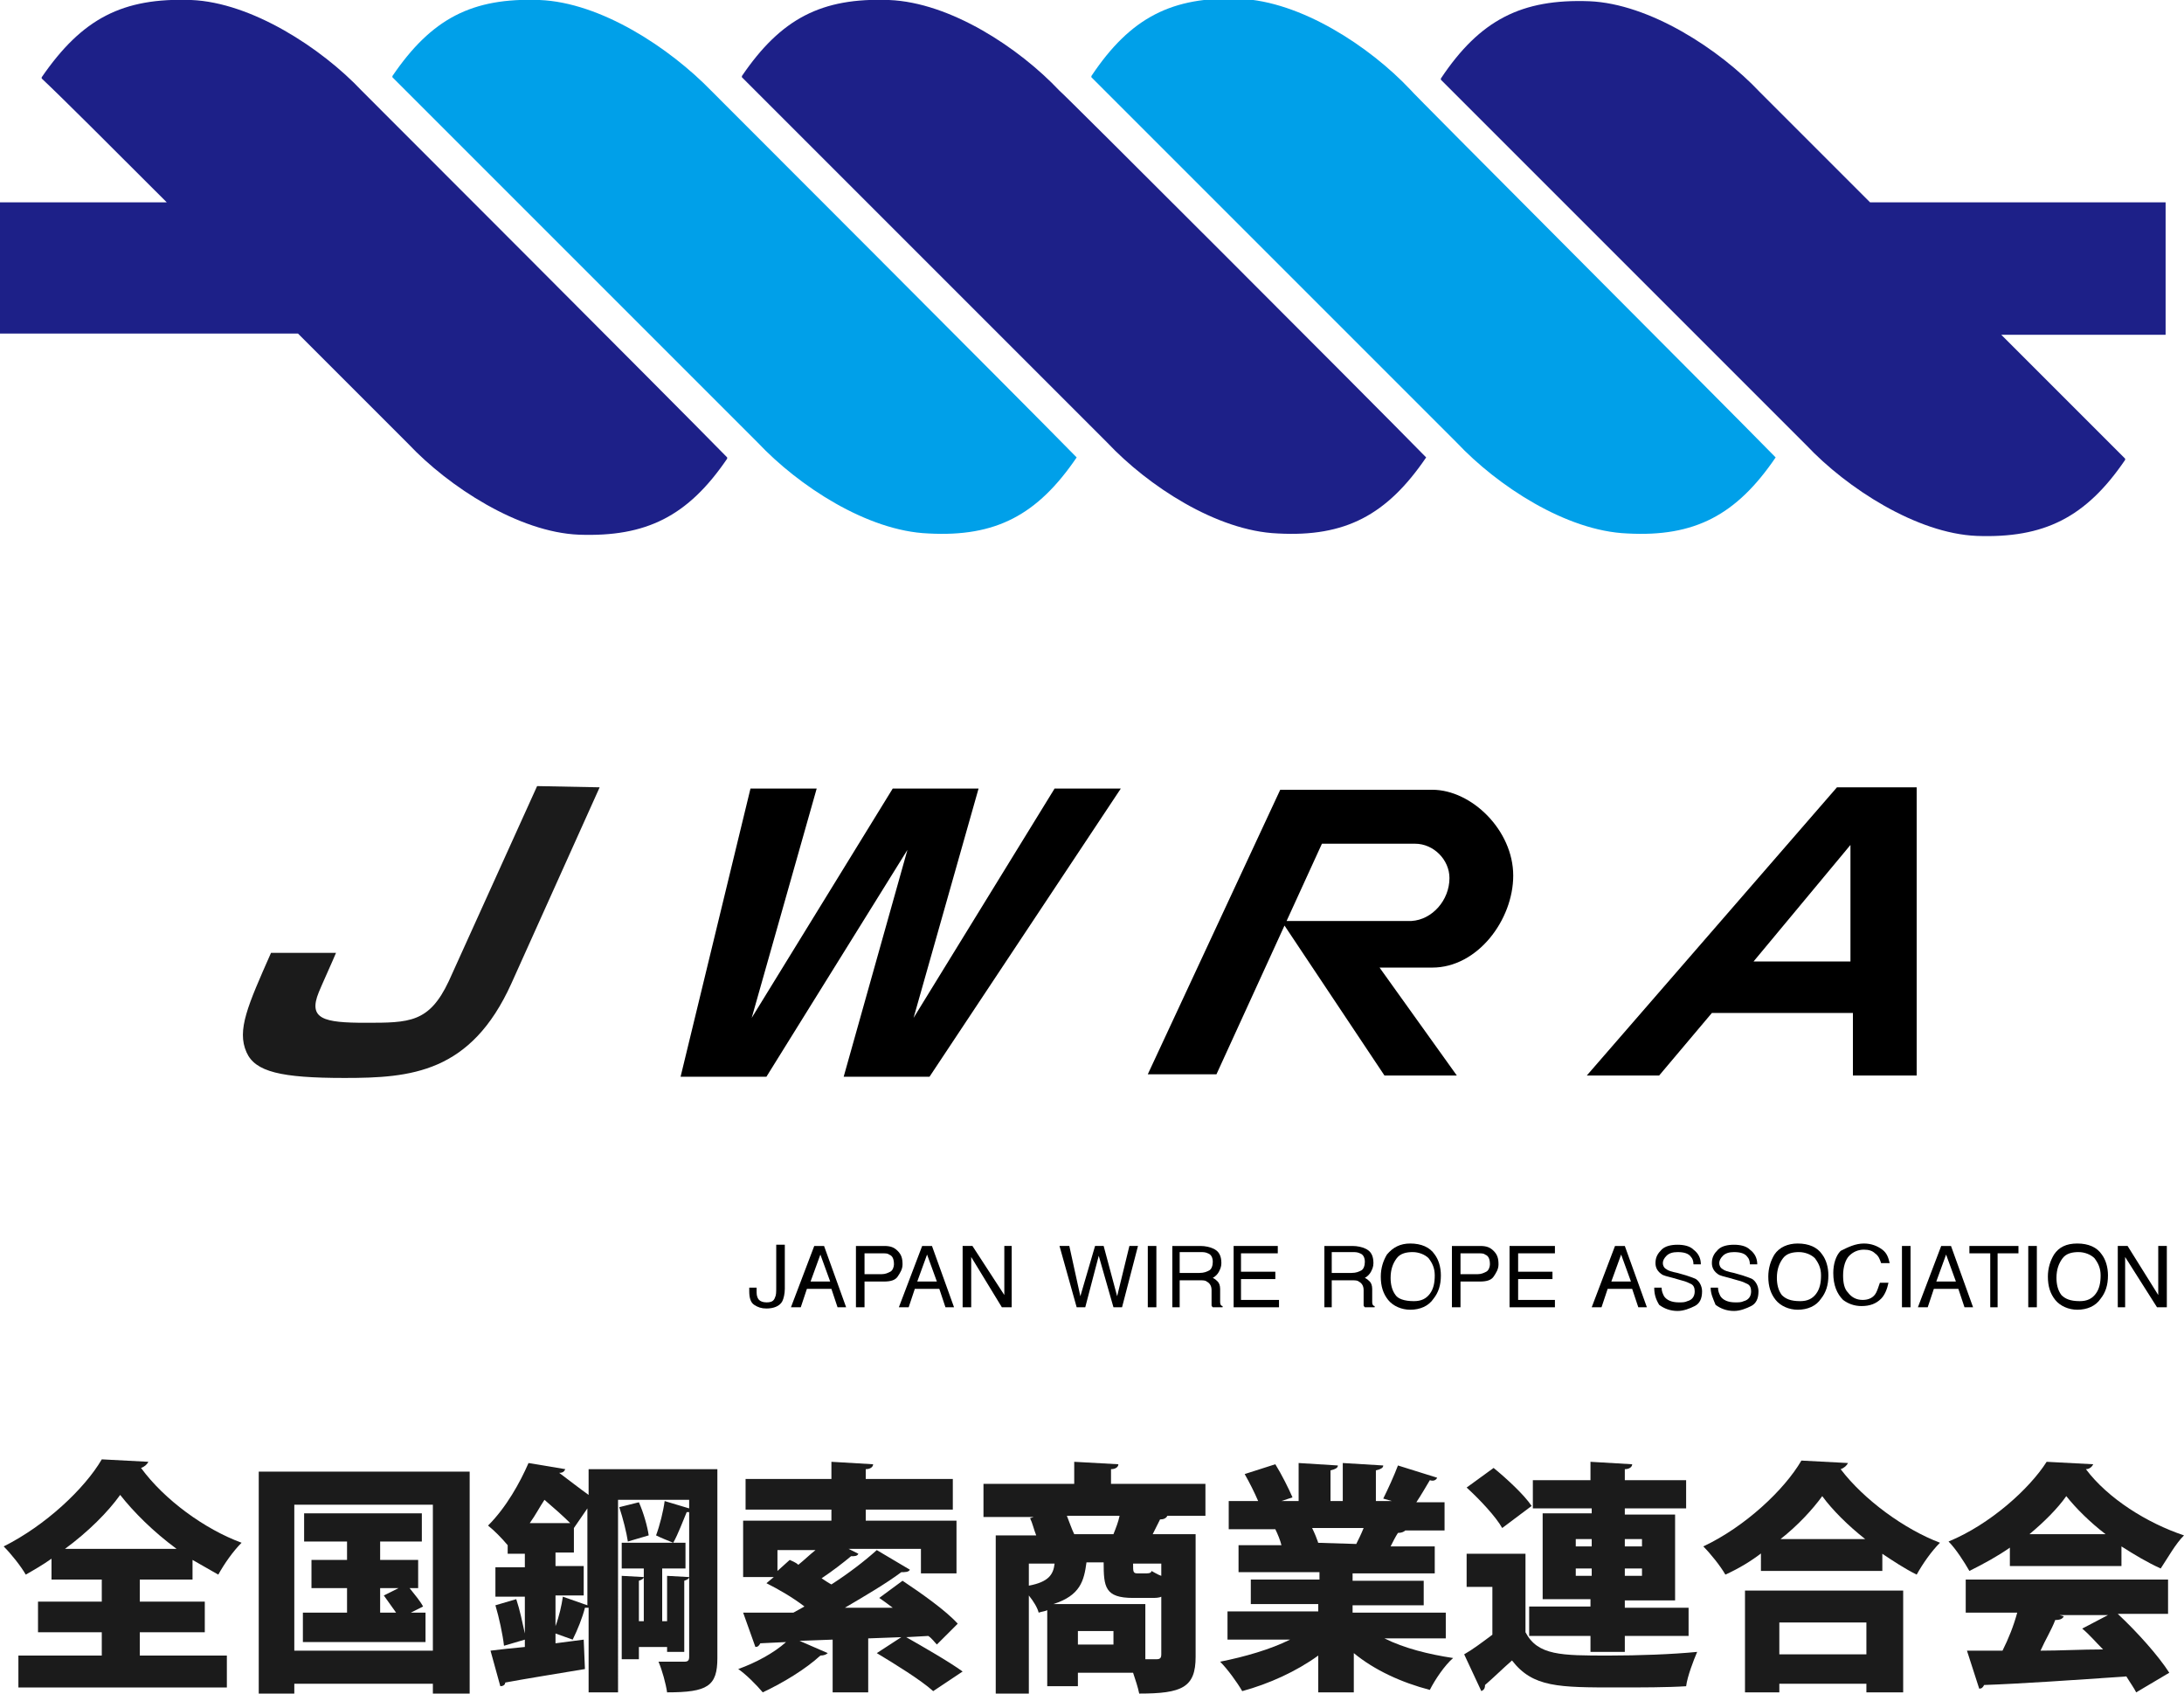 <?xml version="1.0" encoding="utf-8"?>
<!-- Generator: Adobe Illustrator 18.1.1, SVG Export Plug-In . SVG Version: 6.00 Build 0)  -->
<svg version="1.1" id="レイヤー_1" xmlns="http://www.w3.org/2000/svg" xmlns:xlink="http://www.w3.org/1999/xlink" x="0px"
	 y="0px" width="178.1px" height="138.1px" viewBox="0 0 178.1 138.1" enable-background="new 0 0 178.1 138.1"
	 xml:space="preserve">
<g>
	<g>
		<path fill="#00A0E9" d="M87.8,37.3c-3.2,4.7-6.6,6.5-12.1,6.2c-5-0.2-10.6-3.9-13.9-7.4c0,0-25.2-25.2-29.8-29.8l0-0.1
			C35.2,1.5,38.5-0.2,44,0C49,0.2,54.6,3.9,58,7.4C58,7.4,83.2,32.6,87.8,37.3L87.8,37.3z"/>
		<path fill="#1D2088" d="M29.5,7.4c-3.3-3.5-9-7.2-13.9-7.4C10-0.2,6.7,1.5,3.4,6.3l0,0.1C5,7.9,9,11.9,13.6,16.5H0v10.7h24.3
			c5,5,9,9,9,9c3.3,3.5,9,7.2,13.9,7.4c5.5,0.2,8.9-1.5,12.1-6.2l0-0.1C54.7,32.6,29.5,7.4,29.5,7.4"/>
		<path fill="#1D2088" d="M116.3,37.3c-3.2,4.7-6.6,6.5-12.1,6.2c-5-0.2-10.6-3.9-13.9-7.4c0,0-25.2-25.2-29.8-29.8l0-0.1
			C63.7,1.5,67-0.2,72.5,0c5,0.2,10.6,3.9,13.9,7.4C86.5,7.4,111.7,32.6,116.3,37.3L116.3,37.3z"/>
		<path fill="#00A0E9" d="M144.8,37.3c-3.2,4.7-6.6,6.5-12.1,6.2c-5-0.2-10.6-3.9-13.9-7.4c0,0-25.2-25.2-29.8-29.8l0-0.1
			c3.2-4.8,6.6-6.5,12.1-6.3c5,0.2,10.6,3.9,13.9,7.4C115,7.4,140.2,32.6,144.8,37.3L144.8,37.3z"/>
		<path fill="#1D2088" d="M176.7,16.5h-24.2c-5.1-5.1-9-9-9-9c-3.3-3.5-9-7.2-13.9-7.4c-5.5-0.2-8.9,1.5-12.1,6.3l0,0.1
			c4.7,4.7,29.8,29.8,29.8,29.8c3.3,3.5,9,7.2,13.9,7.4c5.5,0.2,8.9-1.5,12.1-6.2l0-0.1c-1.6-1.6-5.5-5.5-10.1-10.1h13.4V16.5z"/>
		<path fill="#1B1B1B" d="M48.9,64.2l-7.2,16c-3.3,7.3-8.2,7.7-13.6,7.7c-5.2,0-7.3-0.5-8-2.1c-0.8-1.8,0.1-3.8,2-8.1l5.3,0
			c-0.2,0.5-1.2,2.7-1.4,3.2c-0.9,2.2,0.4,2.5,3.8,2.5c3.6,0,5.2,0,6.8-3.4l7.2-15.9L48.9,64.2z"/>
		<path d="M151,82.6l-11.4,0l-4.3,5.1l-5.9,0l20.4-23.5l6.5,0l0,23.5l-5.2,0V82.6z M143,78.4l7.9,0l0-9.5L143,78.4z"/>
		<polygon points="66.6,64.3 61.3,83 72.8,64.3 79.8,64.3 74.5,83 86,64.3 91.4,64.3 75.8,87.8 68.8,87.8 74,69.3 62.5,87.8 
			55.5,87.8 61.2,64.3 		"/>
		<path d="M116.8,78.9c3.7,0,6.6-3.9,6.6-7.5c0-3.7-3.4-7-6.6-7l-12.4,0L93.6,87.6h5.6l8.6-18.8l7.6,0c1.5,0,2.8,1.3,2.8,2.8
			c0,1.8-1.4,3.4-3.1,3.5h-10.6l8.4,12.6h5.9l-6.3-8.8H116.8z"/>
		<path d="M64,101.6v3.5c0,0.4-0.1,0.8-0.2,1c-0.2,0.4-0.7,0.6-1.3,0.6c-0.4,0-0.7-0.1-1-0.3c-0.3-0.2-0.4-0.6-0.4-1.1V105h0.6v0.4
			c0,0.3,0.1,0.5,0.2,0.6c0.1,0.1,0.3,0.2,0.6,0.2c0.4,0,0.6-0.1,0.7-0.4c0.1-0.2,0.1-0.4,0.1-0.9v-3.4H64z"/>
		<path d="M66.9,102.3l0.8,2.2h-1.6L66.9,102.3z M65.3,106.6l0.5-1.5h2l0.5,1.5h0.7l-1.8-5h-0.8l-1.9,5H65.3z"/>
		<path d="M72.6,103.7c-0.2,0.1-0.4,0.2-0.7,0.2h-1.4v-1.7h1.4c0.3,0,0.5,0,0.6,0.1c0.3,0.1,0.4,0.4,0.4,0.8
			C72.9,103.3,72.8,103.6,72.6,103.7 M70.5,106.6v-2.1h1.6c0.5,0,0.9-0.1,1.1-0.4c0.2-0.3,0.4-0.6,0.4-1c0-0.5-0.1-0.8-0.4-1.1
			c-0.3-0.3-0.6-0.4-1.1-0.4h-2.3v5H70.5z"/>
		<path d="M75.6,102.3l0.8,2.2h-1.6L75.6,102.3z M74.1,106.6l0.5-1.5h2l0.5,1.5h0.7l-1.8-5h-0.8l-1.9,5H74.1z"/>
		<polygon points="79.2,106.6 79.2,102.5 81.7,106.6 82.5,106.6 82.5,101.6 81.9,101.6 81.9,105.6 79.3,101.6 78.5,101.6 
			78.5,106.6 		"/>
		<polygon points="86.4,101.6 87.2,101.6 88.1,105.7 89.3,101.6 90,101.6 91.1,105.7 92.1,101.6 92.8,101.6 91.5,106.6 90.8,106.6 
			89.6,102.4 88.5,106.6 87.8,106.6 		"/>
		<rect x="93.6" y="101.6" width="0.7" height="5"/>
		<path d="M96.2,102.1h1.7c0.2,0,0.4,0,0.6,0.1c0.3,0.1,0.4,0.4,0.4,0.7c0,0.3-0.1,0.6-0.3,0.7c-0.2,0.1-0.4,0.2-0.8,0.2h-1.6V102.1
			z M96.2,106.6v-2.2h1.6c0.3,0,0.5,0,0.6,0.1c0.2,0.1,0.4,0.3,0.4,0.7l0,0.8c0,0.2,0,0.3,0,0.4c0,0.1,0,0.1,0.1,0.2h0.8v-0.1
			c-0.1,0-0.2-0.1-0.2-0.3c0-0.1,0-0.2,0-0.4l0-0.7c0-0.3-0.1-0.5-0.2-0.6c-0.1-0.1-0.2-0.2-0.4-0.3c0.2-0.1,0.4-0.3,0.5-0.5
			c0.1-0.2,0.2-0.4,0.2-0.7c0-0.6-0.2-1-0.7-1.2c-0.2-0.1-0.6-0.2-1-0.2h-2.3v5H96.2z"/>
		<polygon points="104.3,106.6 104.3,106 101.2,106 101.2,104.3 104,104.3 104,103.7 101.2,103.7 101.2,102.2 104.2,102.2 
			104.2,101.6 100.6,101.6 100.6,106.6 		"/>
		<path d="M108.6,102.1h1.7c0.2,0,0.4,0,0.6,0.1c0.3,0.1,0.4,0.4,0.4,0.7c0,0.3-0.1,0.6-0.3,0.7c-0.2,0.1-0.4,0.2-0.8,0.2h-1.6
			V102.1z M108.6,106.6v-2.2h1.6c0.3,0,0.5,0,0.6,0.1c0.2,0.1,0.4,0.3,0.4,0.7l0,0.8c0,0.2,0,0.3,0,0.4c0,0.1,0,0.1,0.1,0.2h0.8
			v-0.1c-0.1,0-0.2-0.1-0.2-0.3c0-0.1,0-0.2,0-0.4l0-0.7c0-0.3-0.1-0.5-0.2-0.6c-0.1-0.1-0.2-0.2-0.4-0.3c0.2-0.1,0.4-0.3,0.5-0.5
			c0.1-0.2,0.2-0.4,0.2-0.7c0-0.6-0.2-1-0.7-1.2c-0.2-0.1-0.6-0.2-1-0.2h-2.3v5H108.6z"/>
		<path d="M113.8,105.6c-0.3-0.4-0.4-0.9-0.4-1.4c0-0.7,0.2-1.2,0.5-1.6c0.3-0.4,0.8-0.5,1.3-0.5c0.5,0,1,0.2,1.3,0.5
			c0.3,0.4,0.5,0.8,0.5,1.4c0,0.6-0.1,1.1-0.4,1.5c-0.3,0.4-0.7,0.6-1.3,0.6C114.5,106.1,114,105.9,113.8,105.6 M113.1,102.3
			c-0.3,0.5-0.5,1.1-0.5,1.8c0,0.8,0.2,1.4,0.6,1.9c0.4,0.5,1.1,0.8,1.8,0.8c0.8,0,1.5-0.3,1.9-0.9c0.4-0.5,0.6-1.1,0.6-1.9
			c0-0.7-0.2-1.3-0.5-1.7c-0.4-0.6-1.1-0.9-2-0.9C114.2,101.4,113.6,101.7,113.1,102.3"/>
		<path d="M121.2,103.7c-0.2,0.1-0.4,0.2-0.7,0.2h-1.4v-1.7h1.4c0.3,0,0.5,0,0.6,0.1c0.3,0.1,0.4,0.4,0.4,0.8
			C121.5,103.3,121.4,103.6,121.2,103.7 M119.1,106.6v-2.1h1.6c0.5,0,0.9-0.1,1.1-0.4c0.2-0.3,0.4-0.6,0.4-1c0-0.5-0.1-0.8-0.4-1.1
			c-0.3-0.3-0.6-0.4-1.1-0.4h-2.3v5H119.1z"/>
		<polygon points="126.8,106.6 126.8,106 123.8,106 123.8,104.3 126.6,104.3 126.6,103.7 123.8,103.7 123.8,102.2 126.8,102.2 
			126.8,101.6 123.1,101.6 123.1,106.6 		"/>
		<path d="M132.2,102.3l0.8,2.2h-1.6L132.2,102.3z M130.6,106.6l0.5-1.5h2l0.5,1.5h0.7l-1.8-5h-0.8l-1.9,5H130.6z"/>
		<path d="M134.9,105h0.6c0,0.3,0.1,0.5,0.2,0.7c0.2,0.3,0.6,0.5,1.2,0.5c0.3,0,0.5,0,0.7-0.1c0.4-0.1,0.6-0.4,0.6-0.8
			c0-0.3-0.1-0.5-0.3-0.6c-0.2-0.1-0.4-0.2-0.8-0.3l-0.7-0.2c-0.4-0.1-0.8-0.2-0.9-0.3c-0.3-0.2-0.5-0.5-0.5-0.9
			c0-0.5,0.2-0.8,0.5-1.1c0.3-0.3,0.8-0.4,1.3-0.4c0.5,0,1,0.1,1.3,0.4c0.4,0.3,0.6,0.7,0.6,1.2h-0.6c0-0.3-0.1-0.5-0.2-0.6
			c-0.2-0.3-0.6-0.4-1.1-0.4c-0.4,0-0.7,0.1-0.9,0.3c-0.2,0.2-0.3,0.4-0.3,0.6c0,0.2,0.1,0.4,0.3,0.5c0.1,0.1,0.4,0.2,0.9,0.3
			l0.7,0.2c0.3,0.1,0.6,0.2,0.8,0.3c0.3,0.2,0.5,0.6,0.5,1c0,0.6-0.2,1-0.6,1.2c-0.4,0.2-0.9,0.4-1.4,0.4c-0.6,0-1.1-0.2-1.5-0.5
			C135,105.9,134.9,105.5,134.9,105"/>
		<path d="M139.5,105h0.6c0,0.3,0.1,0.5,0.2,0.7c0.2,0.3,0.6,0.5,1.2,0.5c0.3,0,0.5,0,0.7-0.1c0.4-0.1,0.6-0.4,0.6-0.8
			c0-0.3-0.1-0.5-0.3-0.6c-0.2-0.1-0.4-0.2-0.8-0.3l-0.7-0.2c-0.4-0.1-0.8-0.2-0.9-0.3c-0.3-0.2-0.5-0.5-0.5-0.9
			c0-0.5,0.2-0.8,0.5-1.1c0.3-0.3,0.8-0.4,1.3-0.4c0.5,0,1,0.1,1.3,0.4c0.4,0.3,0.6,0.7,0.6,1.2h-0.6c0-0.3-0.1-0.5-0.2-0.6
			c-0.2-0.3-0.6-0.4-1.1-0.4c-0.4,0-0.7,0.1-0.9,0.3c-0.2,0.2-0.3,0.4-0.3,0.6c0,0.2,0.1,0.4,0.3,0.5c0.1,0.1,0.4,0.2,0.9,0.3
			l0.7,0.2c0.3,0.1,0.6,0.2,0.8,0.3c0.3,0.2,0.5,0.6,0.5,1c0,0.6-0.2,1-0.6,1.2c-0.4,0.2-0.9,0.4-1.4,0.4c-0.6,0-1.1-0.2-1.5-0.5
			C139.7,105.9,139.5,105.5,139.5,105"/>
		<path d="M145.3,105.6c-0.3-0.4-0.4-0.9-0.4-1.4c0-0.7,0.2-1.2,0.5-1.6c0.3-0.4,0.8-0.5,1.3-0.5c0.5,0,1,0.2,1.3,0.5
			c0.3,0.4,0.5,0.8,0.5,1.4c0,0.6-0.1,1.1-0.4,1.5c-0.3,0.4-0.7,0.6-1.3,0.6C146,106.1,145.6,105.9,145.3,105.6 M144.7,102.3
			c-0.3,0.5-0.5,1.1-0.5,1.8c0,0.8,0.2,1.4,0.6,1.9c0.4,0.5,1.1,0.8,1.8,0.8c0.8,0,1.5-0.3,1.9-0.9c0.4-0.5,0.6-1.1,0.6-1.9
			c0-0.7-0.2-1.3-0.5-1.7c-0.4-0.6-1.1-0.9-2-0.9C145.8,101.4,145.1,101.7,144.7,102.3"/>
		<path d="M152,101.4c0.6,0,1.1,0.2,1.5,0.5c0.4,0.3,0.5,0.7,0.6,1.1h-0.7c-0.1-0.3-0.2-0.6-0.5-0.8c-0.2-0.2-0.5-0.3-0.9-0.3
			c-0.5,0-0.9,0.2-1.2,0.5c-0.3,0.3-0.5,0.9-0.5,1.6c0,0.6,0.1,1.1,0.4,1.4c0.3,0.4,0.7,0.6,1.2,0.6c0.5,0,0.9-0.2,1.1-0.6
			c0.1-0.2,0.2-0.5,0.3-0.8h0.7c-0.1,0.5-0.3,1-0.6,1.3c-0.4,0.4-0.9,0.6-1.6,0.6c-0.6,0-1.1-0.2-1.5-0.5c-0.5-0.5-0.8-1.2-0.8-2.2
			c0-0.7,0.2-1.4,0.6-1.8C150.7,101.7,151.3,101.4,152,101.4"/>
		<rect x="155.1" y="101.6" width="0.7" height="5"/>
		<path d="M158.7,102.3l0.8,2.2h-1.6L158.7,102.3z M157.2,106.6l0.5-1.5h2l0.5,1.5h0.7l-1.8-5h-0.8l-1.9,5H157.2z"/>
		<polygon points="160.6,101.6 164.6,101.6 164.6,102.2 162.9,102.2 162.9,106.6 162.3,106.6 162.3,102.2 160.6,102.2 		"/>
		<rect x="165.4" y="101.6" width="0.7" height="5"/>
		<path d="M168.1,105.6c-0.3-0.4-0.4-0.9-0.4-1.4c0-0.7,0.2-1.2,0.5-1.6c0.3-0.4,0.8-0.5,1.3-0.5c0.5,0,1,0.2,1.3,0.5
			c0.3,0.4,0.5,0.8,0.5,1.4c0,0.6-0.1,1.1-0.4,1.5c-0.3,0.4-0.7,0.6-1.3,0.6C168.8,106.1,168.4,105.9,168.1,105.6 M167.5,102.3
			c-0.3,0.5-0.5,1.1-0.5,1.8c0,0.8,0.2,1.4,0.6,1.9c0.4,0.5,1.1,0.8,1.8,0.8c0.8,0,1.5-0.3,1.9-0.9c0.4-0.5,0.6-1.1,0.6-1.9
			c0-0.7-0.2-1.3-0.5-1.7c-0.4-0.6-1.1-0.9-2-0.9C168.5,101.4,167.9,101.7,167.5,102.3"/>
		<polygon points="173.3,106.6 173.3,102.5 175.9,106.6 176.7,106.6 176.7,101.6 176,101.6 176,105.6 173.5,101.6 172.7,101.6 
			172.7,106.6 		"/>
	</g>
	<g>
		<path fill="#1B1B1B" d="M11.4,133.1v1.9h7.1v2.6h-17V135h6.8v-1.9H3.1v-2.5h5.2v-1.8H4.2v-1.7c-0.7,0.5-1.4,0.9-2.1,1.3
			c-0.4-0.7-1.2-1.7-1.8-2.3c3.4-1.7,6.6-4.7,8-7.1l3.8,0.2c-0.1,0.2-0.3,0.4-0.6,0.5c1.9,2.6,5.2,5,8.2,6.1
			c-0.7,0.7-1.4,1.7-1.9,2.6c-0.7-0.4-1.4-0.8-2.1-1.2v1.6h-4.3v1.8h5.3v2.5H11.4z M14.4,126.3c-1.9-1.4-3.5-3-4.6-4.4
			c-1,1.4-2.6,3-4.5,4.4H14.4z"/>
		<path fill="#1B1B1B" d="M21.1,120h17.2v18.1h-3v-0.8H24v0.8h-2.9V120z M24,134.6h11.3v-11.9H24V134.6z M33.5,131.5h1.2v2.4h-10
			v-2.4h3.6v-2h-2.9v-2.3h2.9v-1.5h-3.5v-2.3h9.6v2.3H31v1.5h3.1v2.3h-0.7c0.4,0.5,0.9,1.1,1.1,1.5L33.5,131.5z M31,129.5v2h1.3
			c-0.3-0.4-0.7-1-1-1.4l1.2-0.6H31z"/>
		<path fill="#1B1B1B" d="M58.5,119.8v15.4c0,2.3-0.8,2.8-4.1,2.8c-0.1-0.7-0.4-1.8-0.7-2.5c0.9,0,1.8,0,2.1,0
			c0.3,0,0.4-0.1,0.4-0.4v-11.8c0,0-0.1,0-0.2,0c-0.3,0.7-0.7,1.8-1.1,2.5c-0.5-0.2-1-0.4-1.4-0.6c0.3-0.8,0.6-2,0.7-2.8l2,0.6v-0.7
			h-5.8V138H48v-6.9c-0.1,0-0.2,0-0.3,0c-0.2,0.8-0.6,1.8-1,2.6l-1.4-0.5v0.8l2.3-0.3l0.1,2.4c-2.4,0.4-4.9,0.8-6.5,1.1
			c0,0.2-0.2,0.3-0.4,0.3l-0.8-2.9c0.8-0.1,1.7-0.2,2.8-0.3v-0.6l-1.7,0.5c-0.1-0.9-0.4-2.3-0.7-3.3l1.7-0.5
			c0.3,0.9,0.5,1.9,0.7,2.8v-3h-2.4v-2.4h2.4v-1.1h-1.4v-0.7c-0.5-0.6-1.1-1.2-1.6-1.6c1.5-1.5,2.6-3.5,3.3-5.1l3,0.5
			c-0.1,0.2-0.2,0.3-0.5,0.3v0c0.8,0.6,1.7,1.3,2.4,1.8v-2.1H58.5z M46.5,124.2c-0.6-0.6-1.4-1.3-2.1-1.9c-0.4,0.6-0.7,1.2-1.2,1.9
			H46.5z M45.3,132.6c0.3-0.8,0.5-1.7,0.6-2.4l2,0.7V123l-1.1,1.6v2h-1.5v1.1h2.3v2.4h-2.3V132.6z M52.1,122.5
			c0.4,0.9,0.7,2,0.8,2.7l-1.7,0.5c-0.1-0.7-0.4-1.9-0.7-2.8L52.1,122.5z M54.4,134.3h-2.3v1h-1.4v-6.8l1.8,0.1
			c0,0.1-0.1,0.2-0.4,0.3v3.3h0.4v-4.3h-1.8v-2.1h5.2v2.1H54v4.3h0.4v-3.7l1.8,0.1c0,0.1-0.1,0.2-0.4,0.3v5.8h-1.4V134.3z"/>
		<path fill="#1B1B1B" d="M76.4,134.1c-0.2-0.2-0.4-0.5-0.7-0.7l-1.8,0.1c1.4,0.8,3.5,2,4.6,2.8l-2.4,1.6c-1-0.9-3.1-2.2-4.6-3.1
			l2-1.3l-2.7,0.1v4.4h-2.9v-4.3l-2.7,0.1l2.3,1c-0.1,0.1-0.3,0.2-0.6,0.2c-1.2,1.1-3,2.2-4.7,3c-0.5-0.6-1.4-1.5-2-1.9
			c1.4-0.5,2.9-1.3,3.9-2.2l-2.1,0.1c-0.1,0.2-0.2,0.3-0.4,0.3l-1-2.8h4.1l0.9-0.5c-0.9-0.7-2.1-1.4-3.1-1.9l0.6-0.5h-2.5V124h7.2
			v-0.9h-7v-2.5h7v-1.4l3.4,0.2c0,0.2-0.2,0.4-0.6,0.4v0.8h7.1v2.5h-7.1v0.9h7.4v4.3h-2.9v-2h-5.9l0.8,0.4c-0.1,0.2-0.3,0.2-0.6,0.2
			c-0.6,0.5-1.5,1.2-2.4,1.8c0.3,0.2,0.6,0.4,0.8,0.5c1.4-0.9,2.7-1.9,3.7-2.8l2.7,1.6c-0.1,0.2-0.4,0.2-0.7,0.2
			c-1.2,0.9-2.9,1.9-4.6,2.9l3.9,0c-0.4-0.3-0.8-0.6-1.1-0.8l1.9-1.4c1.5,1,3.5,2.4,4.5,3.5L76.4,134.1z M63.4,126.4v1.7l1-0.9
			c0.2,0.1,0.5,0.2,0.7,0.4c0.5-0.4,0.9-0.8,1.4-1.2H63.4z"/>
		<path fill="#1B1B1B" d="M98.3,121v2.6h-3.2l0.1,0c-0.1,0.2-0.3,0.3-0.6,0.3c-0.2,0.4-0.4,0.8-0.6,1.2h3.5v10c0,2.5-1.1,3-4.6,3
			c-0.1-0.5-0.3-1.1-0.5-1.7h-4.5v1.1h-2.5v-6.2c-0.2,0.1-0.4,0.1-0.7,0.2c-0.1-0.4-0.4-0.9-0.8-1.4v8.1h-2.7v-13h3.3
			c-0.2-0.5-0.3-1-0.5-1.4l0.3-0.1h-4.1V121h7.4v-1.8l3.6,0.2c0,0.2-0.2,0.4-0.6,0.4v1.2H98.3z M83.9,127.5v1.8
			c1.6-0.3,2-0.9,2.1-1.8H83.9z M93.4,131v4.3h0.9c0.3,0,0.4-0.1,0.4-0.4v-4.7c-0.2,0.1-0.5,0.1-0.8,0.1h-1.5
			c-2.3,0-2.4-0.9-2.4-2.9h-1.3c0,0-0.1,0-0.1,0c-0.2,1.5-0.5,2.7-2.7,3.4H93.4z M87,123.6c0.2,0.5,0.4,1.1,0.6,1.5h3.2
			c0.2-0.5,0.4-1,0.5-1.5H87z M90.8,134.1v-1.1h-2.9v1.1H90.8z M93.5,128.3c0.3,0,0.4-0.1,0.4-0.2c0.2,0.1,0.5,0.3,0.8,0.4v-1h-2.3
			c0,0.7,0,0.8,0.4,0.8H93.5z"/>
		<path fill="#1B1B1B" d="M118,133.6h-5.1c1.6,0.8,3.6,1.3,5.6,1.6c-0.7,0.6-1.5,1.8-1.9,2.6c-2.3-0.6-4.5-1.6-6.2-3v3.2h-2.9V135
			c-1.8,1.3-4,2.3-6.2,2.9c-0.4-0.7-1.2-1.8-1.8-2.4c2-0.4,4.1-1,5.7-1.8h-5.1v-2.3h7.4v-0.6H102v-2h5.6v-0.6H101v-2.2h3.5
			c-0.1-0.4-0.3-0.9-0.5-1.3h-3.8v-2.3h2.4c-0.3-0.7-0.7-1.5-1.1-2.2l2.5-0.8c0.5,0.8,1.1,2,1.4,2.7l-0.9,0.3h1.4v-3.1l3.2,0.2
			c0,0.2-0.2,0.3-0.6,0.4v2.5h1v-3.1l3.3,0.2c0,0.2-0.2,0.3-0.6,0.4v2.5h1.3l-0.7-0.2c0.4-0.8,0.9-1.9,1.2-2.7l3.2,1
			c-0.1,0.2-0.3,0.3-0.6,0.2c-0.3,0.5-0.7,1.2-1.1,1.8h2.3v2.3h-3.2c-0.1,0.1-0.3,0.2-0.6,0.2c-0.2,0.3-0.4,0.7-0.6,1.1h3.6v2.2
			h-6.7v0.6h5.8v2h-5.8v0.6h7.6V133.6z M110.6,125.9c0.2-0.4,0.4-0.8,0.6-1.3H107c0.2,0.4,0.4,0.9,0.5,1.2l-0.2,0v0L110.6,125.9z"/>
		<path fill="#1B1B1B" d="M124.4,126.8v6.3c1,1.9,2.9,1.9,6.8,1.9c2.4,0,5.2-0.1,7.2-0.3c-0.3,0.7-0.8,2-0.9,2.8
			c-1.5,0.1-3.7,0.1-5.6,0.1c-4.8,0-6.9,0-8.6-2.2c-0.8,0.7-1.5,1.4-2.2,2c0,0.3-0.1,0.4-0.3,0.5l-1.4-3c0.7-0.4,1.5-1,2.3-1.6v-3.9
			h-2.1v-2.7H124.4z M121.8,119.7c1.1,0.9,2.5,2.2,3.1,3.1l-2.4,1.8c-0.5-0.9-1.8-2.3-2.9-3.3L121.8,119.7z M129.8,123.5V123H125
			v-2.3h4.7v-1.5l3.4,0.2c0,0.2-0.2,0.4-0.6,0.4v0.9h5v2.3h-5v0.5h4.1v7h-4.1v0.6h5.2v2.3h-5.2v1.3h-2.8v-1.3h-5V131h5v-0.6h-3.9v-7
			H129.8z M128.5,125.5v0.6h1.3v-0.6H128.5z M128.5,128.5h1.3v-0.6h-1.3V128.5z M133.9,125.5h-1.4v0.6h1.4V125.5z M133.9,128.5v-0.6
			h-1.4v0.6H133.9z"/>
		<path fill="#1B1B1B" d="M143.7,126.6c-0.9,0.7-1.9,1.3-3,1.8c-0.4-0.7-1.2-1.7-1.8-2.3c3.4-1.6,6.6-4.6,8-7l3.8,0.2
			c-0.1,0.2-0.3,0.4-0.6,0.5c1.9,2.5,5.2,4.9,8.1,6c-0.7,0.7-1.4,1.7-1.9,2.6c-1-0.5-1.9-1.1-2.8-1.7v1.4h-9.9V126.6z M142.3,138
			v-8.3h12.9v8.3h-3v-0.7h-7.1v0.7H142.3z M152.2,132.3h-7.1v2.6h7.1V132.3z M152.1,125.5c-1.4-1.1-2.7-2.4-3.5-3.5
			c-0.8,1.1-2,2.4-3.4,3.5H152.1z"/>
		<path fill="#1B1B1B" d="M163.9,127.7v-1.5c-1,0.7-2.1,1.3-3.3,1.9c-0.4-0.7-1.1-1.8-1.7-2.4c3.4-1.4,6.6-4.3,8-6.5l3.8,0.2
			c-0.1,0.2-0.3,0.4-0.6,0.4c1.8,2.4,5,4.4,8,5.4c-0.7,0.7-1.3,1.8-1.9,2.7c-1.1-0.5-2.1-1.1-3.2-1.8v1.6H163.9z M176.8,131.6h-4.1
			c1.6,1.5,3.3,3.4,4.2,4.8l-2.7,1.6c-0.2-0.4-0.5-0.8-0.8-1.3c-4.3,0.3-8.7,0.6-11.6,0.7c-0.1,0.2-0.2,0.3-0.4,0.3l-1-3.1
			c0.8,0,1.8,0,2.9,0c0.5-1,0.9-2,1.2-3.1h-4.2v-2.7h16.5V131.6z M171.7,125.1c-1.3-1-2.4-2.1-3.2-3.1c-0.7,1-1.8,2.1-3,3.1H171.7z
			 M167.6,131.6l0.7,0.2c-0.1,0.2-0.3,0.3-0.7,0.3c-0.3,0.8-0.8,1.6-1.2,2.5c1.6,0,3.3-0.1,5.1-0.1c-0.6-0.6-1.1-1.2-1.7-1.7
			l2.1-1.1H167.6z"/>
	</g>
</g>
</svg>
